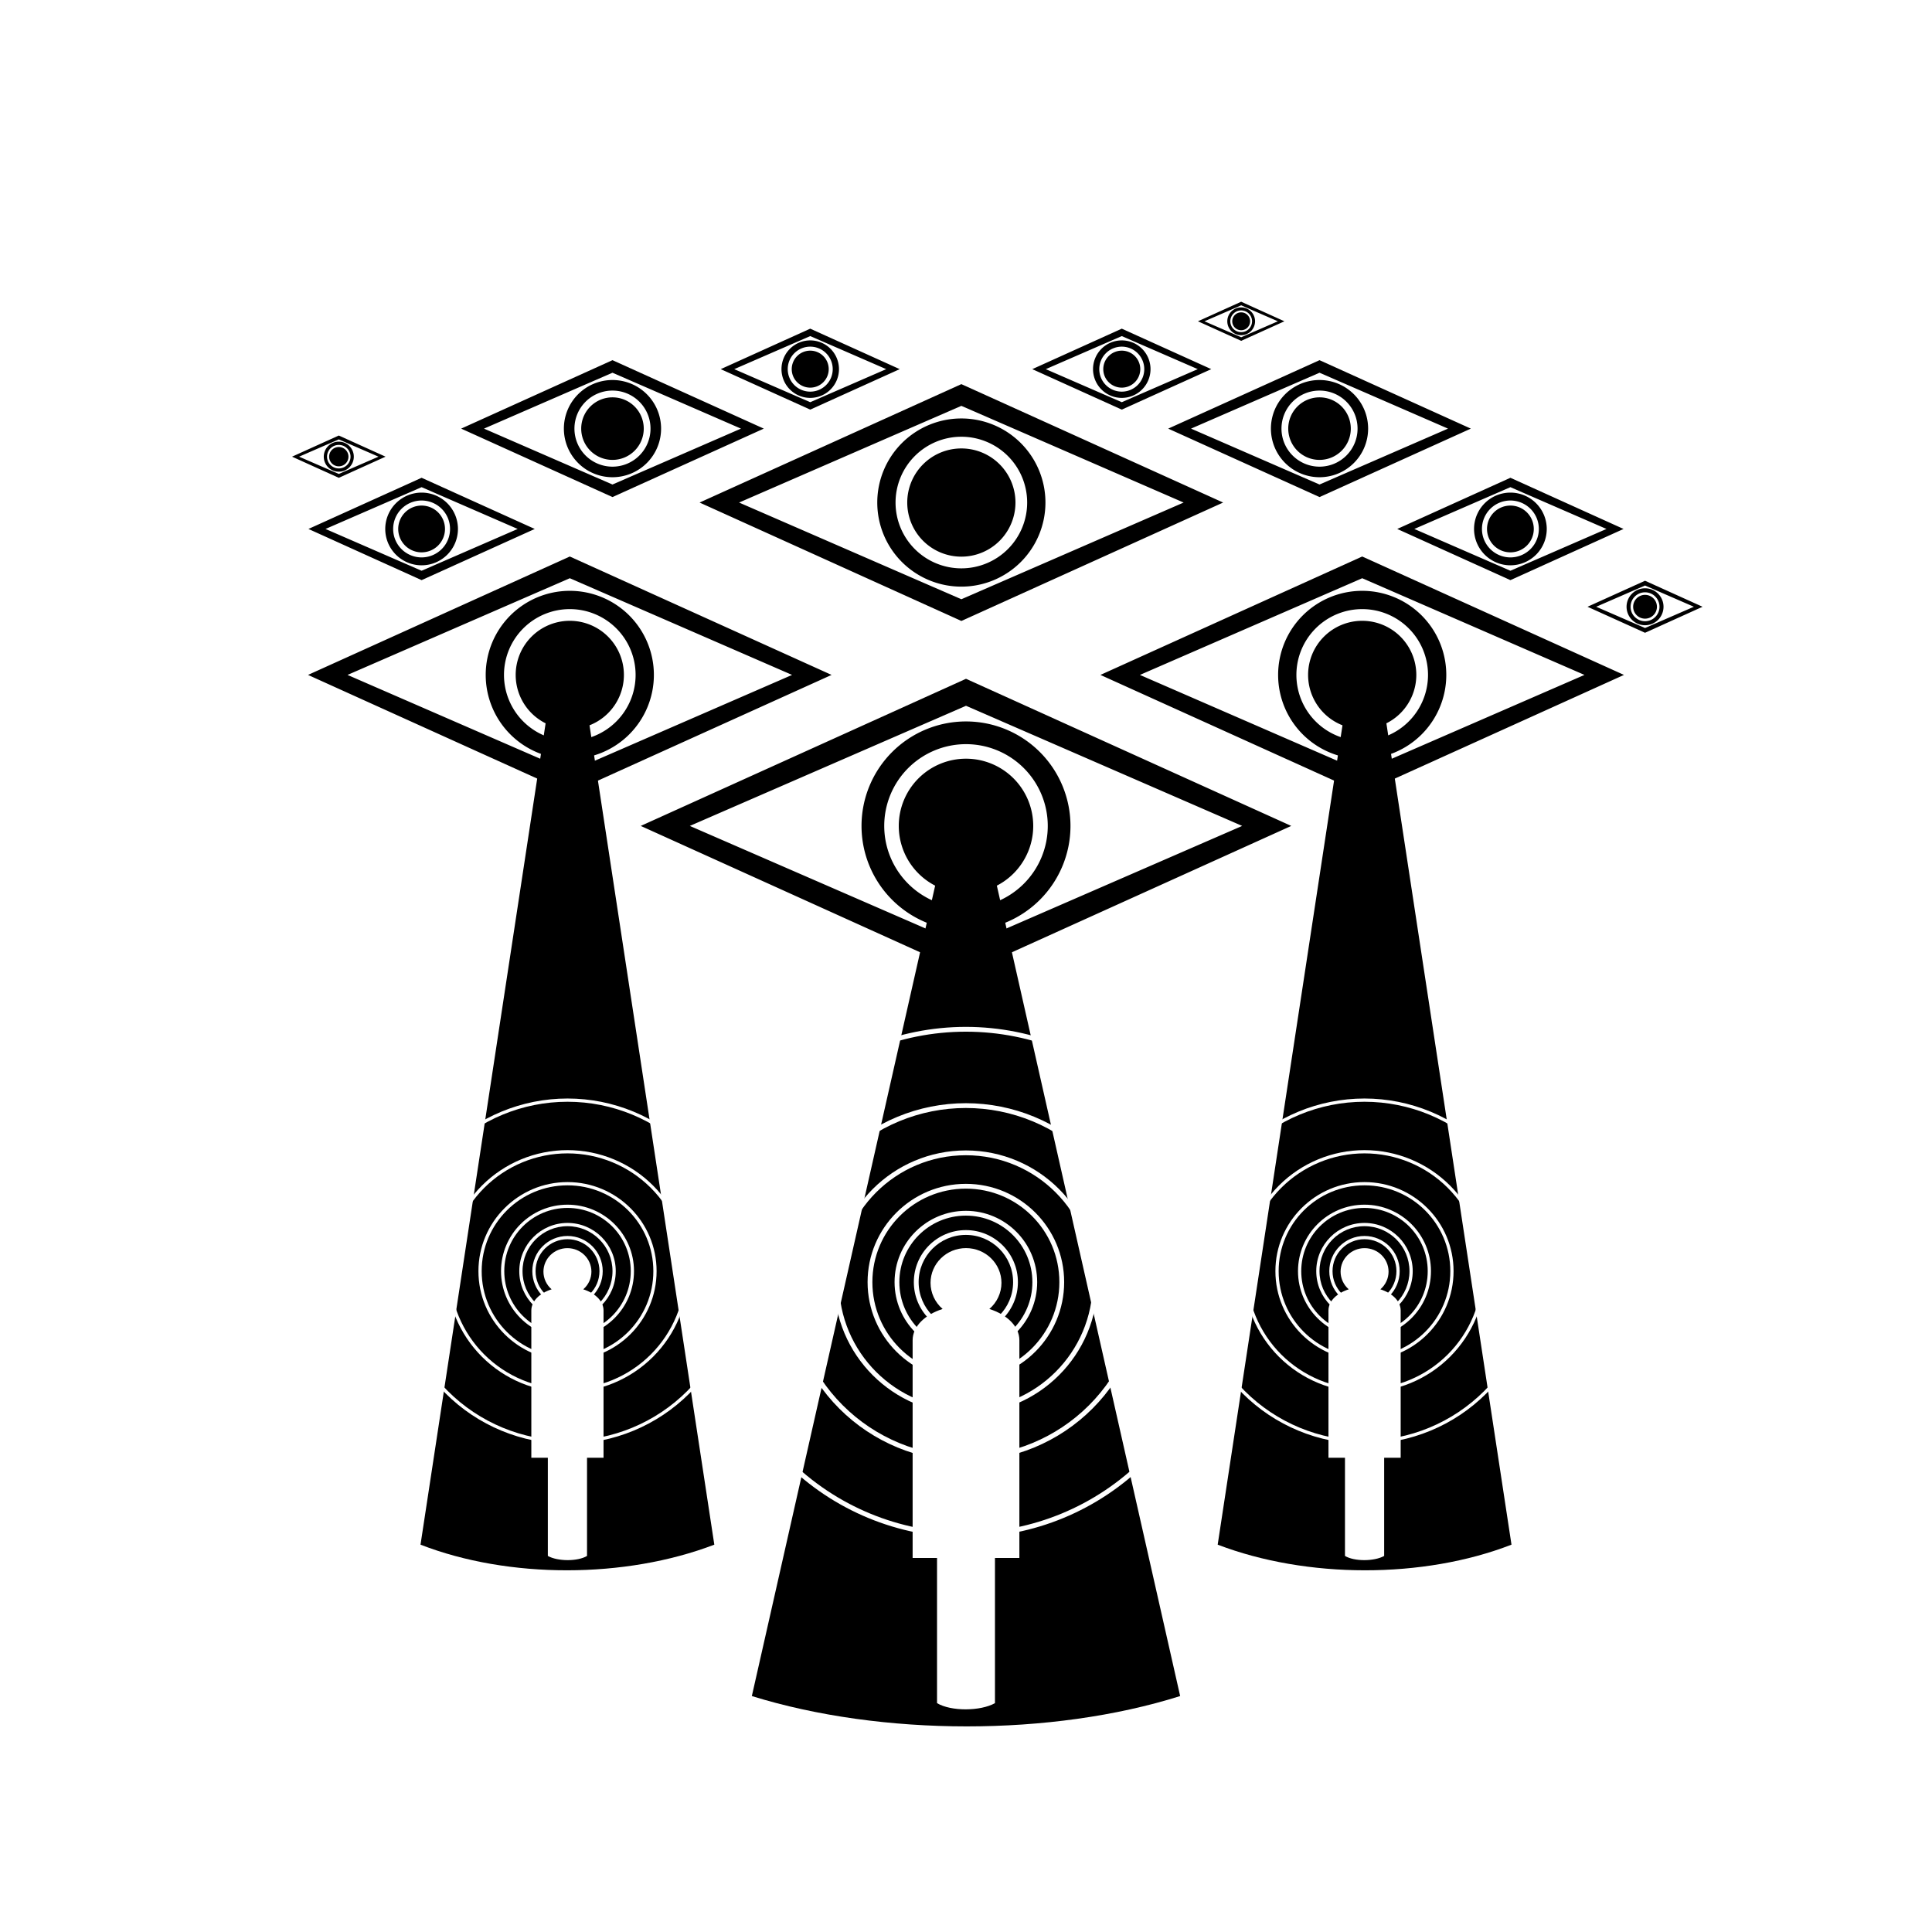 <?xml version="1.0" encoding="UTF-8" standalone="no"?>
<!-- Created with Inkscape (http://www.inkscape.org/) -->

<svg
   xmlns:dc="http://purl.org/dc/elements/1.1/"
   xmlns:cc="http://creativecommons.org/ns#"
   xmlns:rdf="http://www.w3.org/1999/02/22-rdf-syntax-ns#"
   xmlns:svg="http://www.w3.org/2000/svg"
   xmlns="http://www.w3.org/2000/svg"
   xmlns:sodipodi="http://sodipodi.sourceforge.net/DTD/sodipodi-0.dtd"
   xmlns:inkscape="http://www.inkscape.org/namespaces/inkscape"
   width="4321"
   height="4321"
   viewBox="0 0 4321 4321"
   id="svg2"
   version="1.1"
   inkscape:version="0.91 r13725"
   sodipodi:docname="iot5.svg">
  <rect x="0" y="0" width="4321" height="4321" fill="#808080" stroke="none"/>
  <defs
     id="defs4" />
  <sodipodi:namedview
     id="base"
     pagecolor="#7b7b7b"
     bordercolor="#000000"
     borderopacity="1"
     inkscape:pageopacity="1"
     inkscape:pageshadow="2"
     inkscape:zoom="0.1245082156908123"
     inkscape:cx="2160.5"
     inkscape:cy="2160.5"
     inkscape:document-units="px"
     inkscape:current-layer="layer1"
     showgrid="false"
     units="px"
     borderlayer="true"
     inkscape:showpageshadow="false"
     inkscape:window-width="1366"
     inkscape:window-height="705"
     inkscape:window-x="-8"
     inkscape:window-y="-8"
     inkscape:window-maximized="1"
     showguides="true"
     inkscape:guide-bbox="true" />
  <g
     inkscape:label="Layer 1"
     inkscape:groupmode="layer"
     id="layer1"
     transform="translate(0,3268.638)">
    <path
       style="color:#000000;clip-rule:nonzero;display:inline;overflow:visible;visibility:visible;opacity:1;isolation:auto;mix-blend-mode:normal;color-interpolation:sRGB;color-interpolation-filters:linearRGB;solid-color:#000000;solid-opacity:1;fill:#ffffff;fill-opacity:1;fill-rule:nonzero;stroke:none;stroke-width:3;stroke-linecap:round;stroke-linejoin:round;stroke-miterlimit:4;stroke-dasharray:none;stroke-dashoffset:0;stroke-opacity:1;marker:none;color-rendering:auto;image-rendering:auto;shape-rendering:auto;text-rendering:auto;enable-background:accumulate"
       d="m 4.547473508864642e-13,-3268.638 4321,0 0,4321 -4321,0 z"
       id="rect4237"
       inkscape:connector-curvature="0" />
    <g
       id="g4772"
       transform="translate(0,113.584)">
      <path
         sodipodi:nodetypes="sccss"
         inkscape:connector-curvature="0"
         id="path4477"
         d="m 2107.358,-1471.513 -425.833,1882.59 c 290.519,90.187 670.471,90.721 957.951,0 l -425.833,-1882.59 c -14.375,-63.552 -92.482,-61.018 -106.284,0 z"
         style="color:#000000;clip-rule:nonzero;display:inline;overflow:visible;visibility:visible;opacity:1;isolation:auto;mix-blend-mode:normal;color-interpolation:sRGB;color-interpolation-filters:linearRGB;solid-color:#000000;solid-opacity:1;fill:#000000;fill-opacity:1;fill-rule:nonzero;stroke:none;stroke-width:3;stroke-linecap:round;stroke-linejoin:round;stroke-miterlimit:4;stroke-dasharray:none;stroke-dashoffset:0;stroke-opacity:1;marker:none;color-rendering:auto;image-rendering:auto;shape-rendering:auto;text-rendering:auto;enable-background:accumulate" />
      <path
         sodipodi:nodetypes="sccsccccccsccs"
         inkscape:connector-curvature="0"
         id="path4467"
         d="m 2160.5,-590.781 c -43.804,3.812869811e-4 -79.313,34.812 -79.313,77.753 0.025,22.362 9.87,43.631 27.02,58.375 -39.717,12.627 -67.08,39.187 -67.08,69.912 l 0,486.967 54.596,0 0,324.707 c 31.288,18.724 97.089,18.232 129.554,0 l 0,-324.707 54.596,0 0,-486.967 c 1.36603607e-4,-30.734 -27.38,-57.302 -67.117,-69.924 17.161,-14.734 27.02,-35.999 27.058,-58.362 -6.149474e-6,-42.942 -35.51,-77.754 -79.314,-77.753 z"
         style="color:#000000;clip-rule:nonzero;display:inline;overflow:visible;visibility:visible;opacity:1;isolation:auto;mix-blend-mode:normal;color-interpolation:sRGB;color-interpolation-filters:linearRGB;solid-color:#000000;solid-opacity:1;fill:#ffffff;fill-opacity:1;fill-rule:nonzero;stroke:none;stroke-width:36;stroke-linecap:round;stroke-linejoin:round;stroke-miterlimit:4;stroke-dasharray:none;stroke-dashoffset:0;stroke-opacity:1;marker:none;color-rendering:auto;image-rendering:auto;shape-rendering:auto;text-rendering:auto;enable-background:accumulate" />
      <path
         inkscape:connector-curvature="0"
         id="path4494"
         d="m 2160.216,-631.061 c -64.212,0 -116.381,52.169 -116.381,116.381 0,64.212 52.169,116.381 116.381,116.381 64.212,0 116.381,-52.169 116.381,-116.381 0,-64.212 -52.169,-116.381 -116.381,-116.381 z m 0,10.733 c 58.411,0 105.647,47.236 105.647,105.647 0,58.411 -47.236,105.647 -105.647,105.647 -58.411,0 -105.647,-47.236 -105.647,-105.647 0,-58.411 47.236,-105.647 105.647,-105.647 z"
         style="color:#000000;font-style:normal;font-variant:normal;font-weight:normal;font-stretch:normal;font-size:medium;line-height:normal;font-family:sans-serif;text-indent:0;text-align:start;text-decoration:none;text-decoration-line:none;text-decoration-style:solid;text-decoration-color:#000000;letter-spacing:normal;word-spacing:normal;text-transform:none;direction:ltr;block-progression:tb;writing-mode:lr-tb;baseline-shift:baseline;text-anchor:start;white-space:normal;clip-rule:nonzero;display:inline;overflow:visible;visibility:visible;opacity:1;isolation:auto;mix-blend-mode:normal;color-interpolation:sRGB;color-interpolation-filters:linearRGB;solid-color:#000000;solid-opacity:1;fill:#ffffff;fill-opacity:1;fill-rule:nonzero;stroke:none;stroke-width:15;stroke-linecap:round;stroke-linejoin:round;stroke-miterlimit:4;stroke-dasharray:none;stroke-dashoffset:0;stroke-opacity:1;marker:none;color-rendering:auto;image-rendering:auto;shape-rendering:auto;text-rendering:auto;enable-background:accumulate" />
      <path
         inkscape:connector-curvature="0"
         id="circle4496"
         d="m 2160.216,-674.164 c -88.017,0 -159.484,71.468 -159.484,159.484 0,88.017 71.468,159.483 159.484,159.483 88.017,0 159.483,-71.466 159.483,-159.483 0,-88.017 -71.466,-159.484 -159.483,-159.484 z m 0,10.733 c 82.216,0 148.75,66.535 148.75,148.751 0,82.216 -66.534,148.75 -148.75,148.75 -82.216,0 -148.751,-66.534 -148.751,-148.75 0,-82.216 66.535,-148.751 148.751,-148.751 z"
         style="color:#000000;font-style:normal;font-variant:normal;font-weight:normal;font-stretch:normal;font-size:medium;line-height:normal;font-family:sans-serif;text-indent:0;text-align:start;text-decoration:none;text-decoration-line:none;text-decoration-style:solid;text-decoration-color:#000000;letter-spacing:normal;word-spacing:normal;text-transform:none;direction:ltr;block-progression:tb;writing-mode:lr-tb;baseline-shift:baseline;text-anchor:start;white-space:normal;clip-rule:nonzero;display:inline;overflow:visible;visibility:visible;opacity:1;isolation:auto;mix-blend-mode:normal;color-interpolation:sRGB;color-interpolation-filters:linearRGB;solid-color:#000000;solid-opacity:1;fill:#ffffff;fill-opacity:1;fill-rule:nonzero;stroke:none;stroke-width:15;stroke-linecap:round;stroke-linejoin:round;stroke-miterlimit:4;stroke-dasharray:none;stroke-dashoffset:0;stroke-opacity:1;marker:none;color-rendering:auto;image-rendering:auto;shape-rendering:auto;text-rendering:auto;enable-background:accumulate" />
      <path
         inkscape:connector-curvature="0"
         id="circle4498"
         d="m 2160.216,-734.508 c -121.344,0 -219.827,98.485 -219.827,219.828 0,121.344 98.483,219.827 219.827,219.827 121.344,0 219.827,-98.483 219.827,-219.827 0,-121.344 -98.483,-219.828 -219.827,-219.828 z m 0,10.733 c 115.543,0 209.093,93.552 209.093,209.095 0,115.543 -93.551,209.093 -209.093,209.093 -115.543,0 -209.093,-93.551 -209.093,-209.093 0,-115.543 93.551,-209.095 209.093,-209.095 z"
         style="color:#000000;font-style:normal;font-variant:normal;font-weight:normal;font-stretch:normal;font-size:medium;line-height:normal;font-family:sans-serif;text-indent:0;text-align:start;text-decoration:none;text-decoration-line:none;text-decoration-style:solid;text-decoration-color:#000000;letter-spacing:normal;word-spacing:normal;text-transform:none;direction:ltr;block-progression:tb;writing-mode:lr-tb;baseline-shift:baseline;text-anchor:start;white-space:normal;clip-rule:nonzero;display:inline;overflow:visible;visibility:visible;opacity:1;isolation:auto;mix-blend-mode:normal;color-interpolation:sRGB;color-interpolation-filters:linearRGB;solid-color:#000000;solid-opacity:1;fill:#ffffff;fill-opacity:1;fill-rule:nonzero;stroke:none;stroke-width:15;stroke-linecap:round;stroke-linejoin:round;stroke-miterlimit:4;stroke-dasharray:none;stroke-dashoffset:0;stroke-opacity:1;marker:none;color-rendering:auto;image-rendering:auto;shape-rendering:auto;text-rendering:auto;enable-background:accumulate" />
      <path
         inkscape:connector-curvature="0"
         id="circle4500"
         d="m 2160.216,-809.219 c -162.605,0 -294.539,131.934 -294.539,294.539 0,162.605 131.934,294.538 294.539,294.538 162.605,0 294.538,-131.932 294.538,-294.538 0,-162.605 -131.932,-294.539 -294.538,-294.539 z m 0,10.733 c 156.805,0 283.804,127.001 283.804,283.806 0,156.805 -127,283.804 -283.804,283.804 -156.805,0 -283.806,-127 -283.806,-283.804 0,-156.805 127.001,-283.806 283.806,-283.806 z"
         style="color:#000000;font-style:normal;font-variant:normal;font-weight:normal;font-stretch:normal;font-size:medium;line-height:normal;font-family:sans-serif;text-indent:0;text-align:start;text-decoration:none;text-decoration-line:none;text-decoration-style:solid;text-decoration-color:#000000;letter-spacing:normal;word-spacing:normal;text-transform:none;direction:ltr;block-progression:tb;writing-mode:lr-tb;baseline-shift:baseline;text-anchor:start;white-space:normal;clip-rule:nonzero;display:inline;overflow:visible;visibility:visible;opacity:1;isolation:auto;mix-blend-mode:normal;color-interpolation:sRGB;color-interpolation-filters:linearRGB;solid-color:#000000;solid-opacity:1;fill:#ffffff;fill-opacity:1;fill-rule:nonzero;stroke:none;stroke-width:15;stroke-linecap:round;stroke-linejoin:round;stroke-miterlimit:4;stroke-dasharray:none;stroke-dashoffset:0;stroke-opacity:1;marker:none;color-rendering:auto;image-rendering:auto;shape-rendering:auto;text-rendering:auto;enable-background:accumulate" />
      <path
         inkscape:connector-curvature="0"
         id="circle4502"
         d="m 2160.216,-914.876 c -106.137,0 -207.931,42.164 -282.981,117.214 -75.05,75.05 -117.215,176.846 -117.215,282.983 0,106.137 42.165,207.931 117.215,282.981 75.05,75.05 176.845,117.215 282.981,117.215 106.137,0 207.931,-42.165 282.981,-117.215 75.05,-75.05 117.215,-176.845 117.215,-282.981 0,-106.137 -42.165,-207.933 -117.215,-282.983 -75.05,-75.05 -176.845,-117.214 -282.981,-117.214 z m 0,10.733 c 103.294,0 202.351,41.031 275.391,114.07 73.04,73.04 114.072,172.098 114.072,275.392 0,103.294 -41.032,202.351 -114.072,275.391 -73.04,73.04 -172.097,114.072 -275.391,114.072 -103.294,0 -202.353,-41.032 -275.392,-114.072 -73.04,-73.04 -114.07,-172.097 -114.07,-275.391 0,-103.294 41.031,-202.353 114.07,-275.392 73.04,-73.04 172.098,-114.07 275.392,-114.07 z"
         style="color:#000000;font-style:normal;font-variant:normal;font-weight:normal;font-stretch:normal;font-size:medium;line-height:normal;font-family:sans-serif;text-indent:0;text-align:start;text-decoration:none;text-decoration-line:none;text-decoration-style:solid;text-decoration-color:#000000;letter-spacing:normal;word-spacing:normal;text-transform:none;direction:ltr;block-progression:tb;writing-mode:lr-tb;baseline-shift:baseline;text-anchor:start;white-space:normal;clip-rule:nonzero;display:inline;overflow:visible;visibility:visible;opacity:1;isolation:auto;mix-blend-mode:normal;color-interpolation:sRGB;color-interpolation-filters:linearRGB;solid-color:#000000;solid-opacity:1;fill:#ffffff;fill-opacity:1;fill-rule:nonzero;stroke:none;stroke-width:15;stroke-linecap:round;stroke-linejoin:round;stroke-miterlimit:4;stroke-dasharray:none;stroke-dashoffset:0;stroke-opacity:1;marker:none;color-rendering:auto;image-rendering:auto;shape-rendering:auto;text-rendering:auto;enable-background:accumulate" />
      <path
         inkscape:connector-curvature="0"
         id="circle4504"
         d="m 2160.216,-1085.555 c -151.403,0 -296.611,60.148 -403.669,167.206 -107.058,107.058 -167.206,252.266 -167.206,403.669 0,151.403 60.148,296.61 167.206,403.668 107.058,107.058 252.266,167.206 403.669,167.206 151.403,0 296.611,-60.148 403.669,-167.206 107.058,-107.058 167.204,-252.265 167.204,-403.668 0,-151.403 -60.146,-296.611 -167.204,-403.669 -107.058,-107.058 -252.266,-167.206 -403.669,-167.206 z m 0,10.733 c 148.561,0 291.031,59.013 396.079,164.061 105.048,105.048 164.061,247.52 164.061,396.08 0,148.561 -59.013,291.031 -164.061,396.079 -105.048,105.048 -247.518,164.061 -396.079,164.061 -148.561,0 -291.032,-59.013 -396.08,-164.061 -105.048,-105.048 -164.061,-247.518 -164.061,-396.079 0,-148.561 59.013,-291.032 164.061,-396.08 105.048,-105.048 247.52,-164.061 396.08,-164.061 z"
         style="color:#000000;font-style:normal;font-variant:normal;font-weight:normal;font-stretch:normal;font-size:medium;line-height:normal;font-family:sans-serif;text-indent:0;text-align:start;text-decoration:none;text-decoration-line:none;text-decoration-style:solid;text-decoration-color:#000000;letter-spacing:normal;word-spacing:normal;text-transform:none;direction:ltr;block-progression:tb;writing-mode:lr-tb;baseline-shift:baseline;text-anchor:start;white-space:normal;clip-rule:nonzero;display:inline;overflow:visible;visibility:visible;opacity:1;isolation:auto;mix-blend-mode:normal;color-interpolation:sRGB;color-interpolation-filters:linearRGB;solid-color:#000000;solid-opacity:1;fill:#ffffff;fill-opacity:1;fill-rule:nonzero;stroke:none;stroke-width:15;stroke-linecap:round;stroke-linejoin:round;stroke-miterlimit:4;stroke-dasharray:none;stroke-dashoffset:0;stroke-opacity:1;marker:none;color-rendering:auto;image-rendering:auto;shape-rendering:auto;text-rendering:auto;enable-background:accumulate" />
      <path
         style="color:#000000;clip-rule:nonzero;display:inline;overflow:visible;visibility:visible;opacity:1;isolation:auto;mix-blend-mode:normal;color-interpolation:sRGB;color-interpolation-filters:linearRGB;solid-color:#000000;solid-opacity:1;fill:#000000;fill-opacity:1;fill-rule:nonzero;stroke:none;stroke-width:3;stroke-linecap:round;stroke-linejoin:round;stroke-miterlimit:4;stroke-dasharray:none;stroke-dashoffset:0;stroke-opacity:1;marker:none;color-rendering:auto;image-rendering:auto;shape-rendering:auto;text-rendering:auto;enable-background:accumulate"
         d="m 3015.511,-1845.314 -292.097,1917.797 c 199.279,76.23 459.905,76.681 657.099,0 l -292.097,-1917.797 c -8.253,-54.189 -64.981,-52.028 -72.905,0 z"
         id="path4619"
         inkscape:connector-curvature="0"
         sodipodi:nodetypes="sccss" />
      <path
         style="color:#000000;clip-rule:nonzero;display:inline;overflow:visible;visibility:visible;opacity:1;isolation:auto;mix-blend-mode:normal;color-interpolation:sRGB;color-interpolation-filters:linearRGB;solid-color:#000000;solid-opacity:1;fill:#ffffff;fill-opacity:1;fill-rule:nonzero;stroke:none;stroke-width:36;stroke-linecap:round;stroke-linejoin:round;stroke-miterlimit:4;stroke-dasharray:none;stroke-dashoffset:0;stroke-opacity:1;marker:none;color-rendering:auto;image-rendering:auto;shape-rendering:auto;text-rendering:auto;enable-background:accumulate"
         d="m 3051.915,-590.682 c -29.629,2.579079295e-4 -53.648,23.547 -53.648,52.593 0.017,15.126 6.676,29.513 18.277,39.486 -26.865,8.541 -45.374,26.506 -45.374,47.289 l 0,329.391 36.929,0 0,219.636 c 21.164,12.665 65.672,12.332 87.632,0 l 0,-219.636 36.929,0 0,-329.391 c 9.240062e-5,-20.789 -18.52,-38.76 -45.399,-47.298 11.608,-9.966 18.277,-24.35 18.303,-39.477 -4.15959e-6,-29.047 -24.02,-52.594 -53.649,-52.593 z"
         id="path4621"
         inkscape:connector-curvature="0"
         sodipodi:nodetypes="sccsccccccsccs" />
      <path
         style="color:#000000;font-style:normal;font-variant:normal;font-weight:normal;font-stretch:normal;font-size:medium;line-height:normal;font-family:sans-serif;text-indent:0;text-align:start;text-decoration:none;text-decoration-line:none;text-decoration-style:solid;text-decoration-color:#000000;letter-spacing:normal;word-spacing:normal;text-transform:none;direction:ltr;block-progression:tb;writing-mode:lr-tb;baseline-shift:baseline;text-anchor:start;white-space:normal;clip-rule:nonzero;display:inline;overflow:visible;visibility:visible;opacity:1;isolation:auto;mix-blend-mode:normal;color-interpolation:sRGB;color-interpolation-filters:linearRGB;solid-color:#000000;solid-opacity:1;fill:#ffffff;fill-opacity:1;fill-rule:nonzero;stroke:none;stroke-width:15;stroke-linecap:round;stroke-linejoin:round;stroke-miterlimit:4;stroke-dasharray:none;stroke-dashoffset:0;stroke-opacity:1;marker:none;color-rendering:auto;image-rendering:auto;shape-rendering:auto;text-rendering:auto;enable-background:accumulate"
         d="m 3051.724,-617.928 c -43.434,0 -78.721,35.288 -78.721,78.721 0,43.434 35.288,78.721 78.721,78.721 43.434,0 78.721,-35.288 78.721,-78.721 0,-43.434 -35.288,-78.721 -78.721,-78.721 z m 0,7.26 c 39.51,0 71.461,31.951 71.461,71.461 0,39.51 -31.951,71.461 -71.461,71.461 -39.51,0 -71.461,-31.951 -71.461,-71.461 0,-39.51 31.951,-71.461 71.461,-71.461 z"
         id="path4623"
         inkscape:connector-curvature="0" />
      <path
         style="color:#000000;font-style:normal;font-variant:normal;font-weight:normal;font-stretch:normal;font-size:medium;line-height:normal;font-family:sans-serif;text-indent:0;text-align:start;text-decoration:none;text-decoration-line:none;text-decoration-style:solid;text-decoration-color:#000000;letter-spacing:normal;word-spacing:normal;text-transform:none;direction:ltr;block-progression:tb;writing-mode:lr-tb;baseline-shift:baseline;text-anchor:start;white-space:normal;clip-rule:nonzero;display:inline;overflow:visible;visibility:visible;opacity:1;isolation:auto;mix-blend-mode:normal;color-interpolation:sRGB;color-interpolation-filters:linearRGB;solid-color:#000000;solid-opacity:1;fill:#ffffff;fill-opacity:1;fill-rule:nonzero;stroke:none;stroke-width:15;stroke-linecap:round;stroke-linejoin:round;stroke-miterlimit:4;stroke-dasharray:none;stroke-dashoffset:0;stroke-opacity:1;marker:none;color-rendering:auto;image-rendering:auto;shape-rendering:auto;text-rendering:auto;enable-background:accumulate"
         d="m 3051.724,-647.084 c -59.536,0 -107.877,48.342 -107.877,107.877 0,59.536 48.342,107.876 107.877,107.876 59.536,0 107.876,-48.341 107.876,-107.876 0,-59.536 -48.341,-107.877 -107.876,-107.877 z m 0,7.26 c 55.612,0 100.616,45.005 100.616,100.617 0,55.612 -45.004,100.616 -100.616,100.616 -55.612,0 -100.617,-45.004 -100.617,-100.616 0,-55.612 45.005,-100.617 100.617,-100.617 z"
         id="path4625"
         inkscape:connector-curvature="0" />
      <path
         style="color:#000000;font-style:normal;font-variant:normal;font-weight:normal;font-stretch:normal;font-size:medium;line-height:normal;font-family:sans-serif;text-indent:0;text-align:start;text-decoration:none;text-decoration-line:none;text-decoration-style:solid;text-decoration-color:#000000;letter-spacing:normal;word-spacing:normal;text-transform:none;direction:ltr;block-progression:tb;writing-mode:lr-tb;baseline-shift:baseline;text-anchor:start;white-space:normal;clip-rule:nonzero;display:inline;overflow:visible;visibility:visible;opacity:1;isolation:auto;mix-blend-mode:normal;color-interpolation:sRGB;color-interpolation-filters:linearRGB;solid-color:#000000;solid-opacity:1;fill:#ffffff;fill-opacity:1;fill-rule:nonzero;stroke:none;stroke-width:15;stroke-linecap:round;stroke-linejoin:round;stroke-miterlimit:4;stroke-dasharray:none;stroke-dashoffset:0;stroke-opacity:1;marker:none;color-rendering:auto;image-rendering:auto;shape-rendering:auto;text-rendering:auto;enable-background:accumulate"
         d="m 3051.724,-687.901 c -82.078,0 -148.694,66.616 -148.694,148.695 0,82.078 66.615,148.694 148.694,148.694 82.078,0 148.694,-66.615 148.694,-148.694 0,-82.078 -66.615,-148.695 -148.694,-148.695 z m 0,7.26 c 78.155,0 141.434,63.28 141.434,141.435 0,78.155 -63.279,141.434 -141.434,141.434 -78.155,0 -141.434,-63.279 -141.434,-141.434 0,-78.155 63.279,-141.435 141.434,-141.435 z"
         id="path4627"
         inkscape:connector-curvature="0" />
      <path
         style="color:#000000;font-style:normal;font-variant:normal;font-weight:normal;font-stretch:normal;font-size:medium;line-height:normal;font-family:sans-serif;text-indent:0;text-align:start;text-decoration:none;text-decoration-line:none;text-decoration-style:solid;text-decoration-color:#000000;letter-spacing:normal;word-spacing:normal;text-transform:none;direction:ltr;block-progression:tb;writing-mode:lr-tb;baseline-shift:baseline;text-anchor:start;white-space:normal;clip-rule:nonzero;display:inline;overflow:visible;visibility:visible;opacity:1;isolation:auto;mix-blend-mode:normal;color-interpolation:sRGB;color-interpolation-filters:linearRGB;solid-color:#000000;solid-opacity:1;fill:#ffffff;fill-opacity:1;fill-rule:nonzero;stroke:none;stroke-width:15;stroke-linecap:round;stroke-linejoin:round;stroke-miterlimit:4;stroke-dasharray:none;stroke-dashoffset:0;stroke-opacity:1;marker:none;color-rendering:auto;image-rendering:auto;shape-rendering:auto;text-rendering:auto;enable-background:accumulate"
         d="m 3051.724,-738.437 c -109.989,0 -199.23,89.242 -199.23,199.23 0,109.989 89.242,199.229 199.23,199.229 109.989,0 199.229,-89.241 199.229,-199.229 0,-109.989 -89.241,-199.23 -199.229,-199.23 z m 0,7.26 c 106.065,0 191.969,85.905 191.969,191.97 0,106.065 -85.904,191.969 -191.969,191.969 -106.065,0 -191.97,-85.904 -191.97,-191.969 0,-106.065 85.905,-191.97 191.97,-191.97 z"
         id="path4629"
         inkscape:connector-curvature="0" />
      <path
         style="color:#000000;font-style:normal;font-variant:normal;font-weight:normal;font-stretch:normal;font-size:medium;line-height:normal;font-family:sans-serif;text-indent:0;text-align:start;text-decoration:none;text-decoration-line:none;text-decoration-style:solid;text-decoration-color:#000000;letter-spacing:normal;word-spacing:normal;text-transform:none;direction:ltr;block-progression:tb;writing-mode:lr-tb;baseline-shift:baseline;text-anchor:start;white-space:normal;clip-rule:nonzero;display:inline;overflow:visible;visibility:visible;opacity:1;isolation:auto;mix-blend-mode:normal;color-interpolation:sRGB;color-interpolation-filters:linearRGB;solid-color:#000000;solid-opacity:1;fill:#ffffff;fill-opacity:1;fill-rule:nonzero;stroke:none;stroke-width:15;stroke-linecap:round;stroke-linejoin:round;stroke-miterlimit:4;stroke-dasharray:none;stroke-dashoffset:0;stroke-opacity:1;marker:none;color-rendering:auto;image-rendering:auto;shape-rendering:auto;text-rendering:auto;enable-background:accumulate"
         d="m 3051.724,-809.905 c -71.792,0 -140.648,28.52 -191.413,79.285 -50.765,50.765 -79.286,119.621 -79.286,191.413 0,71.792 28.521,140.648 79.286,191.413 50.765,50.765 119.62,79.286 191.413,79.286 71.792,0 140.648,-28.521 191.413,-79.286 50.765,-50.765 79.286,-119.62 79.286,-191.413 0,-71.792 -28.521,-140.649 -79.286,-191.413 -50.765,-50.765 -119.62,-79.285 -191.413,-79.285 z m 0,7.26 c 69.87,0 136.873,27.754 186.278,77.159 49.405,49.405 77.16,116.41 77.16,186.279 0,69.87 -27.755,136.873 -77.16,186.278 -49.405,49.405 -116.409,77.16 -186.278,77.16 -69.87,0 -136.874,-27.755 -186.279,-77.16 -49.405,-49.405 -77.159,-116.409 -77.159,-186.278 0,-69.87 27.754,-136.874 77.159,-186.279 49.405,-49.405 116.41,-77.159 186.279,-77.159 z"
         id="path4631"
         inkscape:connector-curvature="0" />
      <path
         style="color:#000000;font-style:normal;font-variant:normal;font-weight:normal;font-stretch:normal;font-size:medium;line-height:normal;font-family:sans-serif;text-indent:0;text-align:start;text-decoration:none;text-decoration-line:none;text-decoration-style:solid;text-decoration-color:#000000;letter-spacing:normal;word-spacing:normal;text-transform:none;direction:ltr;block-progression:tb;writing-mode:lr-tb;baseline-shift:baseline;text-anchor:start;white-space:normal;clip-rule:nonzero;display:inline;overflow:visible;visibility:visible;opacity:1;isolation:auto;mix-blend-mode:normal;color-interpolation:sRGB;color-interpolation-filters:linearRGB;solid-color:#000000;solid-opacity:1;fill:#ffffff;fill-opacity:1;fill-rule:nonzero;stroke:none;stroke-width:15;stroke-linecap:round;stroke-linejoin:round;stroke-miterlimit:4;stroke-dasharray:none;stroke-dashoffset:0;stroke-opacity:1;marker:none;color-rendering:auto;image-rendering:auto;shape-rendering:auto;text-rendering:auto;enable-background:accumulate"
         d="m 3051.724,-925.354 c -102.411,0 -200.632,40.685 -273.048,113.1 -72.416,72.416 -113.1,170.636 -113.1,273.048 0,102.411 40.685,200.631 113.1,273.047 72.416,72.416 170.636,113.1 273.048,113.1 102.411,0 200.632,-40.685 273.048,-113.1 72.416,-72.416 113.099,-170.635 113.099,-273.047 0,-102.411 -40.684,-200.632 -113.099,-273.048 -72.416,-72.416 -170.636,-113.1 -273.048,-113.1 z m 0,7.26 c 100.489,0 196.857,39.917 267.913,110.973 71.056,71.056 110.973,167.426 110.973,267.914 0,100.489 -39.917,196.857 -110.973,267.913 -71.056,71.056 -167.425,110.973 -267.913,110.973 -100.489,0 -196.858,-39.917 -267.914,-110.973 -71.056,-71.056 -110.973,-167.425 -110.973,-267.913 0,-100.489 39.917,-196.858 110.973,-267.914 71.056,-71.056 167.426,-110.973 267.914,-110.973 z"
         id="path4633"
         inkscape:connector-curvature="0" />
      <path
         sodipodi:nodetypes="sccss"
         inkscape:connector-curvature="0"
         id="path4652"
         d="m 1305.489,-1845.314 292.097,1917.797 c -199.279,76.23 -459.905,76.681 -657.099,0 l 292.097,-1917.797 c 8.253,-54.189 64.981,-52.028 72.905,0 z"
         style="color:#000000;clip-rule:nonzero;display:inline;overflow:visible;visibility:visible;opacity:1;isolation:auto;mix-blend-mode:normal;color-interpolation:sRGB;color-interpolation-filters:linearRGB;solid-color:#000000;solid-opacity:1;fill:#000000;fill-opacity:1;fill-rule:nonzero;stroke:none;stroke-width:3;stroke-linecap:round;stroke-linejoin:round;stroke-miterlimit:4;stroke-dasharray:none;stroke-dashoffset:0;stroke-opacity:1;marker:none;color-rendering:auto;image-rendering:auto;shape-rendering:auto;text-rendering:auto;enable-background:accumulate" />
      <path
         sodipodi:nodetypes="sccsccccccsccs"
         inkscape:connector-curvature="0"
         id="path4654"
         d="m 1269.085,-590.682 c 29.629,2.579079295e-4 53.648,23.547 53.648,52.593 -0.017,15.126 -6.676,29.513 -18.277,39.486 26.865,8.541 45.374,26.506 45.374,47.289 l 0,329.391 -36.929,0 0,219.636 c -21.164,12.665 -65.672,12.332 -87.632,0 l 0,-219.636 -36.929,0 0,-329.391 c -9.240062e-5,-20.789 18.52,-38.76 45.399,-47.298 -11.608,-9.966 -18.277,-24.35 -18.303,-39.477 4.15959e-6,-29.047 24.02,-52.594 53.649,-52.593 z"
         style="color:#000000;clip-rule:nonzero;display:inline;overflow:visible;visibility:visible;opacity:1;isolation:auto;mix-blend-mode:normal;color-interpolation:sRGB;color-interpolation-filters:linearRGB;solid-color:#000000;solid-opacity:1;fill:#ffffff;fill-opacity:1;fill-rule:nonzero;stroke:none;stroke-width:36;stroke-linecap:round;stroke-linejoin:round;stroke-miterlimit:4;stroke-dasharray:none;stroke-dashoffset:0;stroke-opacity:1;marker:none;color-rendering:auto;image-rendering:auto;shape-rendering:auto;text-rendering:auto;enable-background:accumulate" />
      <path
         inkscape:connector-curvature="0"
         id="path4656"
         d="m 1269.276,-617.928 c 43.434,0 78.721,35.288 78.721,78.721 0,43.434 -35.288,78.721 -78.721,78.721 -43.434,0 -78.721,-35.288 -78.721,-78.721 0,-43.434 35.288,-78.721 78.721,-78.721 z m 0,7.26 c -39.51,0 -71.461,31.951 -71.461,71.461 0,39.51 31.951,71.461 71.461,71.461 39.51,0 71.461,-31.951 71.461,-71.461 0,-39.51 -31.951,-71.461 -71.461,-71.461 z"
         style="color:#000000;font-style:normal;font-variant:normal;font-weight:normal;font-stretch:normal;font-size:medium;line-height:normal;font-family:sans-serif;text-indent:0;text-align:start;text-decoration:none;text-decoration-line:none;text-decoration-style:solid;text-decoration-color:#000000;letter-spacing:normal;word-spacing:normal;text-transform:none;direction:ltr;block-progression:tb;writing-mode:lr-tb;baseline-shift:baseline;text-anchor:start;white-space:normal;clip-rule:nonzero;display:inline;overflow:visible;visibility:visible;opacity:1;isolation:auto;mix-blend-mode:normal;color-interpolation:sRGB;color-interpolation-filters:linearRGB;solid-color:#000000;solid-opacity:1;fill:#ffffff;fill-opacity:1;fill-rule:nonzero;stroke:none;stroke-width:15;stroke-linecap:round;stroke-linejoin:round;stroke-miterlimit:4;stroke-dasharray:none;stroke-dashoffset:0;stroke-opacity:1;marker:none;color-rendering:auto;image-rendering:auto;shape-rendering:auto;text-rendering:auto;enable-background:accumulate" />
      <path
         inkscape:connector-curvature="0"
         id="path4658"
         d="m 1269.276,-647.084 c 59.536,0 107.877,48.342 107.877,107.877 0,59.536 -48.342,107.876 -107.877,107.876 -59.536,0 -107.876,-48.341 -107.876,-107.876 0,-59.536 48.341,-107.877 107.876,-107.877 z m 0,7.26 c -55.612,0 -100.616,45.005 -100.616,100.617 0,55.612 45.004,100.616 100.616,100.616 55.612,0 100.617,-45.004 100.617,-100.616 0,-55.612 -45.005,-100.617 -100.617,-100.617 z"
         style="color:#000000;font-style:normal;font-variant:normal;font-weight:normal;font-stretch:normal;font-size:medium;line-height:normal;font-family:sans-serif;text-indent:0;text-align:start;text-decoration:none;text-decoration-line:none;text-decoration-style:solid;text-decoration-color:#000000;letter-spacing:normal;word-spacing:normal;text-transform:none;direction:ltr;block-progression:tb;writing-mode:lr-tb;baseline-shift:baseline;text-anchor:start;white-space:normal;clip-rule:nonzero;display:inline;overflow:visible;visibility:visible;opacity:1;isolation:auto;mix-blend-mode:normal;color-interpolation:sRGB;color-interpolation-filters:linearRGB;solid-color:#000000;solid-opacity:1;fill:#ffffff;fill-opacity:1;fill-rule:nonzero;stroke:none;stroke-width:15;stroke-linecap:round;stroke-linejoin:round;stroke-miterlimit:4;stroke-dasharray:none;stroke-dashoffset:0;stroke-opacity:1;marker:none;color-rendering:auto;image-rendering:auto;shape-rendering:auto;text-rendering:auto;enable-background:accumulate" />
      <path
         inkscape:connector-curvature="0"
         id="path4660"
         d="m 1269.276,-687.901 c 82.078,0 148.694,66.616 148.694,148.695 0,82.078 -66.615,148.694 -148.694,148.694 -82.078,0 -148.694,-66.615 -148.694,-148.694 0,-82.078 66.615,-148.695 148.694,-148.695 z m 0,7.26 c -78.155,0 -141.434,63.28 -141.434,141.435 0,78.155 63.279,141.434 141.434,141.434 78.155,0 141.434,-63.279 141.434,-141.434 0,-78.155 -63.279,-141.435 -141.434,-141.435 z"
         style="color:#000000;font-style:normal;font-variant:normal;font-weight:normal;font-stretch:normal;font-size:medium;line-height:normal;font-family:sans-serif;text-indent:0;text-align:start;text-decoration:none;text-decoration-line:none;text-decoration-style:solid;text-decoration-color:#000000;letter-spacing:normal;word-spacing:normal;text-transform:none;direction:ltr;block-progression:tb;writing-mode:lr-tb;baseline-shift:baseline;text-anchor:start;white-space:normal;clip-rule:nonzero;display:inline;overflow:visible;visibility:visible;opacity:1;isolation:auto;mix-blend-mode:normal;color-interpolation:sRGB;color-interpolation-filters:linearRGB;solid-color:#000000;solid-opacity:1;fill:#ffffff;fill-opacity:1;fill-rule:nonzero;stroke:none;stroke-width:15;stroke-linecap:round;stroke-linejoin:round;stroke-miterlimit:4;stroke-dasharray:none;stroke-dashoffset:0;stroke-opacity:1;marker:none;color-rendering:auto;image-rendering:auto;shape-rendering:auto;text-rendering:auto;enable-background:accumulate" />
      <path
         inkscape:connector-curvature="0"
         id="path4662"
         d="m 1269.276,-738.437 c 109.989,0 199.23,89.242 199.23,199.23 0,109.989 -89.242,199.229 -199.23,199.229 -109.989,0 -199.229,-89.241 -199.229,-199.229 0,-109.989 89.241,-199.23 199.229,-199.23 z m 0,7.26 c -106.065,0 -191.969,85.905 -191.969,191.97 0,106.065 85.904,191.969 191.969,191.969 106.065,0 191.97,-85.904 191.97,-191.969 0,-106.065 -85.905,-191.97 -191.97,-191.97 z"
         style="color:#000000;font-style:normal;font-variant:normal;font-weight:normal;font-stretch:normal;font-size:medium;line-height:normal;font-family:sans-serif;text-indent:0;text-align:start;text-decoration:none;text-decoration-line:none;text-decoration-style:solid;text-decoration-color:#000000;letter-spacing:normal;word-spacing:normal;text-transform:none;direction:ltr;block-progression:tb;writing-mode:lr-tb;baseline-shift:baseline;text-anchor:start;white-space:normal;clip-rule:nonzero;display:inline;overflow:visible;visibility:visible;opacity:1;isolation:auto;mix-blend-mode:normal;color-interpolation:sRGB;color-interpolation-filters:linearRGB;solid-color:#000000;solid-opacity:1;fill:#ffffff;fill-opacity:1;fill-rule:nonzero;stroke:none;stroke-width:15;stroke-linecap:round;stroke-linejoin:round;stroke-miterlimit:4;stroke-dasharray:none;stroke-dashoffset:0;stroke-opacity:1;marker:none;color-rendering:auto;image-rendering:auto;shape-rendering:auto;text-rendering:auto;enable-background:accumulate" />
      <path
         inkscape:connector-curvature="0"
         id="path4664"
         d="m 1269.276,-809.905 c 71.792,0 140.648,28.52 191.413,79.285 50.765,50.765 79.286,119.621 79.286,191.413 0,71.792 -28.521,140.648 -79.286,191.413 -50.765,50.765 -119.62,79.286 -191.413,79.286 -71.792,0 -140.648,-28.521 -191.413,-79.286 -50.765,-50.765 -79.286,-119.62 -79.286,-191.413 0,-71.792 28.521,-140.649 79.286,-191.413 50.765,-50.765 119.62,-79.285 191.413,-79.285 z m 0,7.26 c -69.87,0 -136.873,27.754 -186.278,77.159 -49.405,49.405 -77.16,116.41 -77.16,186.279 0,69.87 27.755,136.873 77.16,186.278 49.405,49.405 116.409,77.16 186.278,77.16 69.87,0 136.874,-27.755 186.279,-77.16 49.405,-49.405 77.159,-116.409 77.159,-186.278 0,-69.87 -27.754,-136.874 -77.159,-186.279 -49.405,-49.405 -116.41,-77.159 -186.279,-77.159 z"
         style="color:#000000;font-style:normal;font-variant:normal;font-weight:normal;font-stretch:normal;font-size:medium;line-height:normal;font-family:sans-serif;text-indent:0;text-align:start;text-decoration:none;text-decoration-line:none;text-decoration-style:solid;text-decoration-color:#000000;letter-spacing:normal;word-spacing:normal;text-transform:none;direction:ltr;block-progression:tb;writing-mode:lr-tb;baseline-shift:baseline;text-anchor:start;white-space:normal;clip-rule:nonzero;display:inline;overflow:visible;visibility:visible;opacity:1;isolation:auto;mix-blend-mode:normal;color-interpolation:sRGB;color-interpolation-filters:linearRGB;solid-color:#000000;solid-opacity:1;fill:#ffffff;fill-opacity:1;fill-rule:nonzero;stroke:none;stroke-width:15;stroke-linecap:round;stroke-linejoin:round;stroke-miterlimit:4;stroke-dasharray:none;stroke-dashoffset:0;stroke-opacity:1;marker:none;color-rendering:auto;image-rendering:auto;shape-rendering:auto;text-rendering:auto;enable-background:accumulate" />
      <path
         inkscape:connector-curvature="0"
         id="path4666"
         d="m 1269.276,-925.354 c 102.411,0 200.632,40.685 273.048,113.1 72.416,72.416 113.1,170.636 113.1,273.048 0,102.411 -40.685,200.631 -113.1,273.047 -72.416,72.416 -170.636,113.1 -273.048,113.1 -102.411,0 -200.632,-40.685 -273.048,-113.1 -72.416,-72.416 -113.099,-170.635 -113.099,-273.047 0,-102.411 40.684,-200.632 113.099,-273.048 72.416,-72.416 170.636,-113.1 273.048,-113.1 z m 0,7.26 c -100.489,0 -196.857,39.917 -267.913,110.973 -71.056,71.056 -110.973,167.426 -110.973,267.914 0,100.489 39.917,196.857 110.973,267.913 71.056,71.056 167.425,110.973 267.913,110.973 100.489,0 196.858,-39.917 267.914,-110.973 71.056,-71.056 110.973,-167.425 110.973,-267.913 0,-100.489 -39.917,-196.858 -110.973,-267.914 -71.056,-71.056 -167.426,-110.973 -267.914,-110.973 z"
         style="color:#000000;font-style:normal;font-variant:normal;font-weight:normal;font-stretch:normal;font-size:medium;line-height:normal;font-family:sans-serif;text-indent:0;text-align:start;text-decoration:none;text-decoration-line:none;text-decoration-style:solid;text-decoration-color:#000000;letter-spacing:normal;word-spacing:normal;text-transform:none;direction:ltr;block-progression:tb;writing-mode:lr-tb;baseline-shift:baseline;text-anchor:start;white-space:normal;clip-rule:nonzero;display:inline;overflow:visible;visibility:visible;opacity:1;isolation:auto;mix-blend-mode:normal;color-interpolation:sRGB;color-interpolation-filters:linearRGB;solid-color:#000000;solid-opacity:1;fill:#ffffff;fill-opacity:1;fill-rule:nonzero;stroke:none;stroke-width:15;stroke-linecap:round;stroke-linejoin:round;stroke-miterlimit:4;stroke-dasharray:none;stroke-dashoffset:0;stroke-opacity:1;marker:none;color-rendering:auto;image-rendering:auto;shape-rendering:auto;text-rendering:auto;enable-background:accumulate" />
      <g
         id="g4754">
        <path
           inkscape:connector-curvature="0"
           style="color:#000000;clip-rule:nonzero;display:inline;overflow:visible;visibility:visible;opacity:1;isolation:auto;mix-blend-mode:normal;color-interpolation:sRGB;color-interpolation-filters:linearRGB;solid-color:#000000;solid-opacity:1;fill:#000000;fill-opacity:1;fill-rule:nonzero;stroke:none;stroke-width:83.082;stroke-linecap:round;stroke-linejoin:round;stroke-miterlimit:4;stroke-dasharray:none;stroke-dashoffset:0;stroke-opacity:1;marker:none;color-rendering:auto;image-rendering:auto;shape-rendering:auto;text-rendering:auto;enable-background:accumulate"
           d="m 2160.5,-1864.065 -727.449,329.053 727.449,329.053 727.449,-329.053 -727.449,-329.053 z m 0,60.361 617.692,268.693 -617.692,268.691 -617.692,-268.691 617.692,-268.693 z m 0,35.026 a 233.666,233.666 0 0 0 -233.667,233.667 233.666,233.666 0 0 0 233.667,233.665 233.666,233.666 0 0 0 233.667,-233.665 233.666,233.666 0 0 0 -233.667,-233.667 z m 0,50.797 a 182.869,182.869 0 0 1 182.87,182.87 182.869,182.869 0 0 1 -182.87,182.868 182.869,182.869 0 0 1 -182.87,-182.868 182.869,182.869 0 0 1 182.87,-182.87 z m 0,32.51 a 150.359,150.359 0 0 0 -150.36,150.36 150.359,150.359 0 0 0 150.36,150.358 150.359,150.359 0 0 0 150.36,-150.358 150.359,150.359 0 0 0 -150.36,-150.36 z"
           id="rect4451" />
        <path
           inkscape:connector-curvature="0"
           style="color:#000000;clip-rule:nonzero;display:inline;overflow:visible;visibility:visible;opacity:1;isolation:auto;mix-blend-mode:normal;color-interpolation:sRGB;color-interpolation-filters:linearRGB;solid-color:#000000;solid-opacity:1;fill:#000000;fill-opacity:1;fill-rule:nonzero;stroke:none;stroke-width:83.082;stroke-linecap:round;stroke-linejoin:round;stroke-miterlimit:4;stroke-dasharray:none;stroke-dashoffset:0;stroke-opacity:1;marker:none;color-rendering:auto;image-rendering:auto;shape-rendering:auto;text-rendering:auto;enable-background:accumulate"
           d="m 2150.116,-2523.089 -585.469,264.83 585.469,264.83 585.469,-264.83 -585.469,-264.83 z m 0,48.58 497.134,216.25 -497.134,216.249 -497.134,-216.249 497.134,-216.25 z m 0,28.19 a 188.06,188.06 0 0 0 -188.061,188.061 188.06,188.06 0 0 0 188.061,188.06 188.06,188.06 0 0 0 188.061,-188.06 188.06,188.06 0 0 0 -188.061,-188.061 z m 0,40.883 a 147.178,147.178 0 0 1 147.178,147.178 147.178,147.178 0 0 1 -147.178,147.177 147.178,147.178 0 0 1 -147.178,-147.177 147.178,147.178 0 0 1 147.178,-147.178 z m 0,26.165 a 121.013,121.013 0 0 0 -121.013,121.013 121.013,121.013 0 0 0 121.013,121.012 121.013,121.013 0 0 0 121.013,-121.012 121.013,121.013 0 0 0 -121.013,-121.013 z"
           id="path4617" />
        <path
           id="path4615"
           d="m 3046.629,-2137.573 -585.469,264.83 585.469,264.83 585.469,-264.83 -585.469,-264.83 z m 0,48.58 497.134,216.25 -497.134,216.249 -497.134,-216.249 497.134,-216.25 z m 0,28.19 a 188.06,188.06 0 0 0 -188.061,188.061 188.06,188.06 0 0 0 188.061,188.06 188.06,188.06 0 0 0 188.061,-188.06 188.06,188.06 0 0 0 -188.061,-188.061 z m 0,40.883 a 147.178,147.178 0 0 1 147.178,147.178 147.178,147.178 0 0 1 -147.178,147.177 147.178,147.178 0 0 1 -147.178,-147.177 147.178,147.178 0 0 1 147.178,-147.178 z m 0,26.165 a 121.013,121.013 0 0 0 -121.013,121.013 121.013,121.013 0 0 0 121.013,121.012 121.013,121.013 0 0 0 121.013,-121.012 121.013,121.013 0 0 0 -121.013,-121.013 z"
           style="color:#000000;clip-rule:nonzero;display:inline;overflow:visible;visibility:visible;opacity:1;isolation:auto;mix-blend-mode:normal;color-interpolation:sRGB;color-interpolation-filters:linearRGB;solid-color:#000000;solid-opacity:1;fill:#000000;fill-opacity:1;fill-rule:nonzero;stroke:none;stroke-width:83.082;stroke-linecap:round;stroke-linejoin:round;stroke-miterlimit:4;stroke-dasharray:none;stroke-dashoffset:0;stroke-opacity:1;marker:none;color-rendering:auto;image-rendering:auto;shape-rendering:auto;text-rendering:auto;enable-background:accumulate"
           inkscape:connector-curvature="0" />
        <path
           inkscape:connector-curvature="0"
           style="color:#000000;clip-rule:nonzero;display:inline;overflow:visible;visibility:visible;opacity:1;isolation:auto;mix-blend-mode:normal;color-interpolation:sRGB;color-interpolation-filters:linearRGB;solid-color:#000000;solid-opacity:1;fill:#000000;fill-opacity:1;fill-rule:nonzero;stroke:none;stroke-width:83.082;stroke-linecap:round;stroke-linejoin:round;stroke-miterlimit:4;stroke-dasharray:none;stroke-dashoffset:0;stroke-opacity:1;marker:none;color-rendering:auto;image-rendering:auto;shape-rendering:auto;text-rendering:auto;enable-background:accumulate"
           d="m 1274.371,-2137.573 585.469,264.83 -585.469,264.83 -585.469,-264.83 585.469,-264.83 z m 0,48.58 -497.134,216.25 497.134,216.249 497.134,-216.249 -497.134,-216.25 z m 0,28.19 a 188.06,188.06 0 0 1 188.061,188.061 188.06,188.06 0 0 1 -188.061,188.06 188.06,188.06 0 0 1 -188.061,-188.06 188.06,188.06 0 0 1 188.061,-188.061 z m 0,40.883 a 147.178,147.178 0 0 0 -147.178,147.178 147.178,147.178 0 0 0 147.178,147.177 147.178,147.178 0 0 0 147.178,-147.177 147.178,147.178 0 0 0 -147.178,-147.178 z m 0,26.165 a 121.013,121.013 0 0 1 121.013,121.013 121.013,121.013 0 0 1 -121.013,121.012 121.013,121.013 0 0 1 -121.013,-121.012 121.013,121.013 0 0 1 121.013,-121.013 z"
           id="path4650" />
        <path
           inkscape:connector-curvature="0"
           style="color:#000000;clip-rule:nonzero;display:inline;overflow:visible;visibility:visible;opacity:1;isolation:auto;mix-blend-mode:normal;color-interpolation:sRGB;color-interpolation-filters:linearRGB;solid-color:#000000;solid-opacity:1;fill:#000000;fill-opacity:1;fill-rule:nonzero;stroke:none;stroke-width:83.082;stroke-linecap:round;stroke-linejoin:round;stroke-miterlimit:4;stroke-dasharray:none;stroke-dashoffset:0;stroke-opacity:1;marker:none;color-rendering:auto;image-rendering:auto;shape-rendering:auto;text-rendering:auto;enable-background:accumulate"
           d="m 2951.16,-2576.68 -338.428,153.084 338.428,153.084 338.428,-153.084 -338.428,-153.084 z m 0,28.081 287.366,125.003 -287.366,125.002 -287.366,-125.002 287.366,-125.003 z m 0,16.295 a 108.707,108.707 0 0 0 -108.708,108.708 108.707,108.707 0 0 0 108.708,108.707 108.707,108.707 0 0 0 108.708,-108.707 108.707,108.707 0 0 0 -108.708,-108.708 z m 0,23.632 a 85.075,85.075 0 0 1 85.076,85.076 85.075,85.075 0 0 1 -85.076,85.075 85.075,85.075 0 0 1 -85.076,-85.075 85.075,85.075 0 0 1 85.076,-85.076 z m 0,15.125 a 69.951,69.951 0 0 0 -69.951,69.951 69.951,69.951 0 0 0 69.951,69.95 69.951,69.951 0 0 0 69.951,-69.95 69.951,69.951 0 0 0 -69.951,-69.951 z"
           id="path4694" />
        <path
           id="path4696"
           d="m 3378.074,-2313.658 -253.073,114.474 253.073,114.474 253.073,-114.474 -253.073,-114.474 z m 0,20.999 214.889,93.476 -214.889,93.475 -214.889,-93.475 214.889,-93.476 z m 0,12.185 a 81.29,81.29 0 0 0 -81.29,81.29 81.29,81.29 0 0 0 81.29,81.29 81.29,81.29 0 0 0 81.29,-81.29 81.29,81.29 0 0 0 -81.29,-81.29 z m 0,17.672 a 63.618,63.618 0 0 1 63.619,63.619 63.618,63.618 0 0 1 -63.619,63.618 63.618,63.618 0 0 1 -63.619,-63.618 63.618,63.618 0 0 1 63.619,-63.619 z m 0,11.31 a 52.309,52.309 0 0 0 -52.309,52.309 52.309,52.309 0 0 0 52.309,52.308 52.309,52.309 0 0 0 52.309,-52.308 52.309,52.309 0 0 0 -52.309,-52.309 z"
           style="color:#000000;clip-rule:nonzero;display:inline;overflow:visible;visibility:visible;opacity:1;isolation:auto;mix-blend-mode:normal;color-interpolation:sRGB;color-interpolation-filters:linearRGB;solid-color:#000000;solid-opacity:1;fill:#000000;fill-opacity:1;fill-rule:nonzero;stroke:none;stroke-width:83.082;stroke-linecap:round;stroke-linejoin:round;stroke-miterlimit:4;stroke-dasharray:none;stroke-dashoffset:0;stroke-opacity:1;marker:none;color-rendering:auto;image-rendering:auto;shape-rendering:auto;text-rendering:auto;enable-background:accumulate"
           inkscape:connector-curvature="0" />
        <path
           inkscape:connector-curvature="0"
           style="color:#000000;clip-rule:nonzero;display:inline;overflow:visible;visibility:visible;opacity:1;isolation:auto;mix-blend-mode:normal;color-interpolation:sRGB;color-interpolation-filters:linearRGB;solid-color:#000000;solid-opacity:1;fill:#000000;fill-opacity:1;fill-rule:nonzero;stroke:none;stroke-width:83.082;stroke-linecap:round;stroke-linejoin:round;stroke-miterlimit:4;stroke-dasharray:none;stroke-dashoffset:0;stroke-opacity:1;marker:none;color-rendering:auto;image-rendering:auto;shape-rendering:auto;text-rendering:auto;enable-background:accumulate"
           d="m 2508.896,-2647.147 -200.141,90.532 200.141,90.532 200.141,-90.532 -200.141,-90.532 z m 0,16.607 169.944,73.925 -169.944,73.924 -169.944,-73.924 169.944,-73.925 z m 0,9.637 a 64.288,64.288 0 0 0 -64.288,64.288 64.288,64.288 0 0 0 64.288,64.288 64.288,64.288 0 0 0 64.288,-64.288 64.288,64.288 0 0 0 -64.288,-64.288 z m 0,13.976 a 50.312,50.312 0 0 1 50.312,50.312 50.312,50.312 0 0 1 -50.312,50.312 50.312,50.312 0 0 1 -50.312,-50.312 50.312,50.312 0 0 1 50.312,-50.312 z m 0,8.944 a 41.368,41.368 0 0 0 -41.368,41.368 41.368,41.368 0 0 0 41.368,41.368 41.368,41.368 0 0 0 41.368,-41.368 41.368,41.368 0 0 0 -41.368,-41.368 z"
           id="path4698" />
        <path
           id="path4700"
           d="m 2775.947,-2707.384 -96.677,43.731 96.677,43.731 96.677,-43.731 -96.677,-43.731 z m 0,8.022 82.09,35.709 -82.09,35.709 -82.09,-35.709 82.09,-35.709 z m 0,4.655 a 31.054,31.054 0 0 0 -31.054,31.054 31.054,31.054 0 0 0 31.054,31.054 31.054,31.054 0 0 0 31.054,-31.054 31.054,31.054 0 0 0 -31.054,-31.054 z m 0,6.751 a 24.303,24.303 0 0 1 24.303,24.303 24.303,24.303 0 0 1 -24.303,24.303 24.303,24.303 0 0 1 -24.303,-24.303 24.303,24.303 0 0 1 24.303,-24.303 z m 0,4.321 a 19.982,19.982 0 0 0 -19.983,19.983 19.982,19.982 0 0 0 19.983,19.982 19.982,19.982 0 0 0 19.983,-19.982 19.982,19.982 0 0 0 -19.983,-19.983 z"
           style="color:#000000;clip-rule:nonzero;display:inline;overflow:visible;visibility:visible;opacity:1;isolation:auto;mix-blend-mode:normal;color-interpolation:sRGB;color-interpolation-filters:linearRGB;solid-color:#000000;solid-opacity:1;fill:#000000;fill-opacity:1;fill-rule:nonzero;stroke:none;stroke-width:83.082;stroke-linecap:round;stroke-linejoin:round;stroke-miterlimit:4;stroke-dasharray:none;stroke-dashoffset:0;stroke-opacity:1;marker:none;color-rendering:auto;image-rendering:auto;shape-rendering:auto;text-rendering:auto;enable-background:accumulate"
           inkscape:connector-curvature="0" />
        <path
           id="path4702"
           d="m 3679.197,-2083.366 -128.647,58.192 128.647,58.192 128.647,-58.192 -128.647,-58.192 z m 0,10.675 109.237,47.517 -109.237,47.517 -109.237,-47.517 109.237,-47.517 z m 0,6.194 a 41.323,41.323 0 0 0 -41.323,41.323 41.323,41.323 0 0 0 41.323,41.323 41.323,41.323 0 0 0 41.323,-41.323 41.323,41.323 0 0 0 -41.323,-41.323 z m 0,8.983 a 32.34,32.34 0 0 1 32.34,32.34 32.34,32.34 0 0 1 -32.34,32.34 32.34,32.34 0 0 1 -32.34,-32.34 32.34,32.34 0 0 1 32.34,-32.34 z m 0,5.749 a 26.59,26.59 0 0 0 -26.591,26.591 26.59,26.59 0 0 0 26.591,26.59 26.59,26.59 0 0 0 26.591,-26.59 26.59,26.59 0 0 0 -26.591,-26.591 z"
           style="color:#000000;clip-rule:nonzero;display:inline;overflow:visible;visibility:visible;opacity:1;isolation:auto;mix-blend-mode:normal;color-interpolation:sRGB;color-interpolation-filters:linearRGB;solid-color:#000000;solid-opacity:1;fill:#000000;fill-opacity:1;fill-rule:nonzero;stroke:none;stroke-width:83.082;stroke-linecap:round;stroke-linejoin:round;stroke-miterlimit:4;stroke-dasharray:none;stroke-dashoffset:0;stroke-opacity:1;marker:none;color-rendering:auto;image-rendering:auto;shape-rendering:auto;text-rendering:auto;enable-background:accumulate"
           inkscape:connector-curvature="0" />
        <path
           id="path4708"
           d="m 1369.84,-2576.68 338.428,153.084 -338.428,153.084 -338.428,-153.084 338.428,-153.084 z m 0,28.081 -287.366,125.003 287.366,125.002 287.366,-125.002 -287.366,-125.003 z m 0,16.295 a 108.707,108.707 0 0 1 108.708,108.708 108.707,108.707 0 0 1 -108.708,108.707 108.707,108.707 0 0 1 -108.708,-108.707 108.707,108.707 0 0 1 108.708,-108.708 z m 0,23.632 a 85.075,85.075 0 0 0 -85.076,85.076 85.075,85.075 0 0 0 85.076,85.075 85.075,85.075 0 0 0 85.076,-85.075 85.075,85.075 0 0 0 -85.076,-85.076 z m 0,15.125 a 69.951,69.951 0 0 1 69.951,69.951 69.951,69.951 0 0 1 -69.951,69.95 69.951,69.951 0 0 1 -69.951,-69.95 69.951,69.951 0 0 1 69.951,-69.951 z"
           style="color:#000000;clip-rule:nonzero;display:inline;overflow:visible;visibility:visible;opacity:1;isolation:auto;mix-blend-mode:normal;color-interpolation:sRGB;color-interpolation-filters:linearRGB;solid-color:#000000;solid-opacity:1;fill:#000000;fill-opacity:1;fill-rule:nonzero;stroke:none;stroke-width:83.082;stroke-linecap:round;stroke-linejoin:round;stroke-miterlimit:4;stroke-dasharray:none;stroke-dashoffset:0;stroke-opacity:1;marker:none;color-rendering:auto;image-rendering:auto;shape-rendering:auto;text-rendering:auto;enable-background:accumulate"
           inkscape:connector-curvature="0" />
        <path
           inkscape:connector-curvature="0"
           style="color:#000000;clip-rule:nonzero;display:inline;overflow:visible;visibility:visible;opacity:1;isolation:auto;mix-blend-mode:normal;color-interpolation:sRGB;color-interpolation-filters:linearRGB;solid-color:#000000;solid-opacity:1;fill:#000000;fill-opacity:1;fill-rule:nonzero;stroke:none;stroke-width:83.082;stroke-linecap:round;stroke-linejoin:round;stroke-miterlimit:4;stroke-dasharray:none;stroke-dashoffset:0;stroke-opacity:1;marker:none;color-rendering:auto;image-rendering:auto;shape-rendering:auto;text-rendering:auto;enable-background:accumulate"
           d="m 942.926,-2313.658 253.073,114.474 -253.073,114.474 -253.073,-114.474 253.073,-114.474 z m 0,20.999 -214.889,93.476 214.889,93.475 214.889,-93.475 -214.889,-93.476 z m 0,12.185 a 81.29,81.29 0 0 1 81.29,81.29 81.29,81.29 0 0 1 -81.29,81.29 81.29,81.29 0 0 1 -81.29,-81.29 81.29,81.29 0 0 1 81.29,-81.29 z m 0,17.672 a 63.618,63.618 0 0 0 -63.619,63.619 63.618,63.618 0 0 0 63.619,63.618 63.618,63.618 0 0 0 63.619,-63.618 63.618,63.618 0 0 0 -63.619,-63.619 z m 0,11.31 a 52.309,52.309 0 0 1 52.309,52.309 52.309,52.309 0 0 1 -52.309,52.308 52.309,52.309 0 0 1 -52.309,-52.308 52.309,52.309 0 0 1 52.309,-52.309 z"
           id="path4710" />
        <path
           id="path4712"
           d="m 1812.104,-2647.147 200.141,90.532 -200.141,90.532 -200.141,-90.532 200.141,-90.532 z m 0,16.607 -169.944,73.925 169.944,73.924 169.944,-73.924 -169.944,-73.925 z m 0,9.637 a 64.288,64.288 0 0 1 64.288,64.288 64.288,64.288 0 0 1 -64.288,64.288 64.288,64.288 0 0 1 -64.288,-64.288 64.288,64.288 0 0 1 64.288,-64.288 z m 0,13.976 a 50.312,50.312 0 0 0 -50.312,50.312 50.312,50.312 0 0 0 50.312,50.312 50.312,50.312 0 0 0 50.312,-50.312 50.312,50.312 0 0 0 -50.312,-50.312 z m 0,8.944 a 41.368,41.368 0 0 1 41.368,41.368 41.368,41.368 0 0 1 -41.368,41.368 41.368,41.368 0 0 1 -41.368,-41.368 41.368,41.368 0 0 1 41.368,-41.368 z"
           style="color:#000000;clip-rule:nonzero;display:inline;overflow:visible;visibility:visible;opacity:1;isolation:auto;mix-blend-mode:normal;color-interpolation:sRGB;color-interpolation-filters:linearRGB;solid-color:#000000;solid-opacity:1;fill:#000000;fill-opacity:1;fill-rule:nonzero;stroke:none;stroke-width:83.082;stroke-linecap:round;stroke-linejoin:round;stroke-miterlimit:4;stroke-dasharray:none;stroke-dashoffset:0;stroke-opacity:1;marker:none;color-rendering:auto;image-rendering:auto;shape-rendering:auto;text-rendering:auto;enable-background:accumulate"
           inkscape:connector-curvature="0" />
        <path
           id="path4718"
           d="m 757.725,-2408.152 104.552,47.293 -104.552,47.293 -104.552,-47.293 104.552,-47.293 z m 0,8.675 -88.777,38.618 88.777,38.617 88.777,-38.617 -88.777,-38.618 z m 0,5.034 a 33.584,33.584 0 0 1 33.584,33.584 33.584,33.584 0 0 1 -33.584,33.583 33.584,33.584 0 0 1 -33.584,-33.583 33.584,33.584 0 0 1 33.584,-33.584 z m 0,7.301 a 26.283,26.283 0 0 0 -26.283,26.283 26.283,26.283 0 0 0 26.283,26.283 26.283,26.283 0 0 0 26.283,-26.283 26.283,26.283 0 0 0 -26.283,-26.283 z m 0,4.672 a 21.61,21.61 0 0 1 21.61,21.61 21.61,21.61 0 0 1 -21.61,21.61 21.61,21.61 0 0 1 -21.61,-21.61 21.61,21.61 0 0 1 21.61,-21.61 z"
           style="color:#000000;clip-rule:nonzero;display:inline;overflow:visible;visibility:visible;opacity:1;isolation:auto;mix-blend-mode:normal;color-interpolation:sRGB;color-interpolation-filters:linearRGB;solid-color:#000000;solid-opacity:1;fill:#000000;fill-opacity:1;fill-rule:nonzero;stroke:none;stroke-width:83.082;stroke-linecap:round;stroke-linejoin:round;stroke-miterlimit:4;stroke-dasharray:none;stroke-dashoffset:0;stroke-opacity:1;marker:none;color-rendering:auto;image-rendering:auto;shape-rendering:auto;text-rendering:auto;enable-background:accumulate"
           inkscape:connector-curvature="0" />
      </g>
    </g>
  </g>
</svg>
